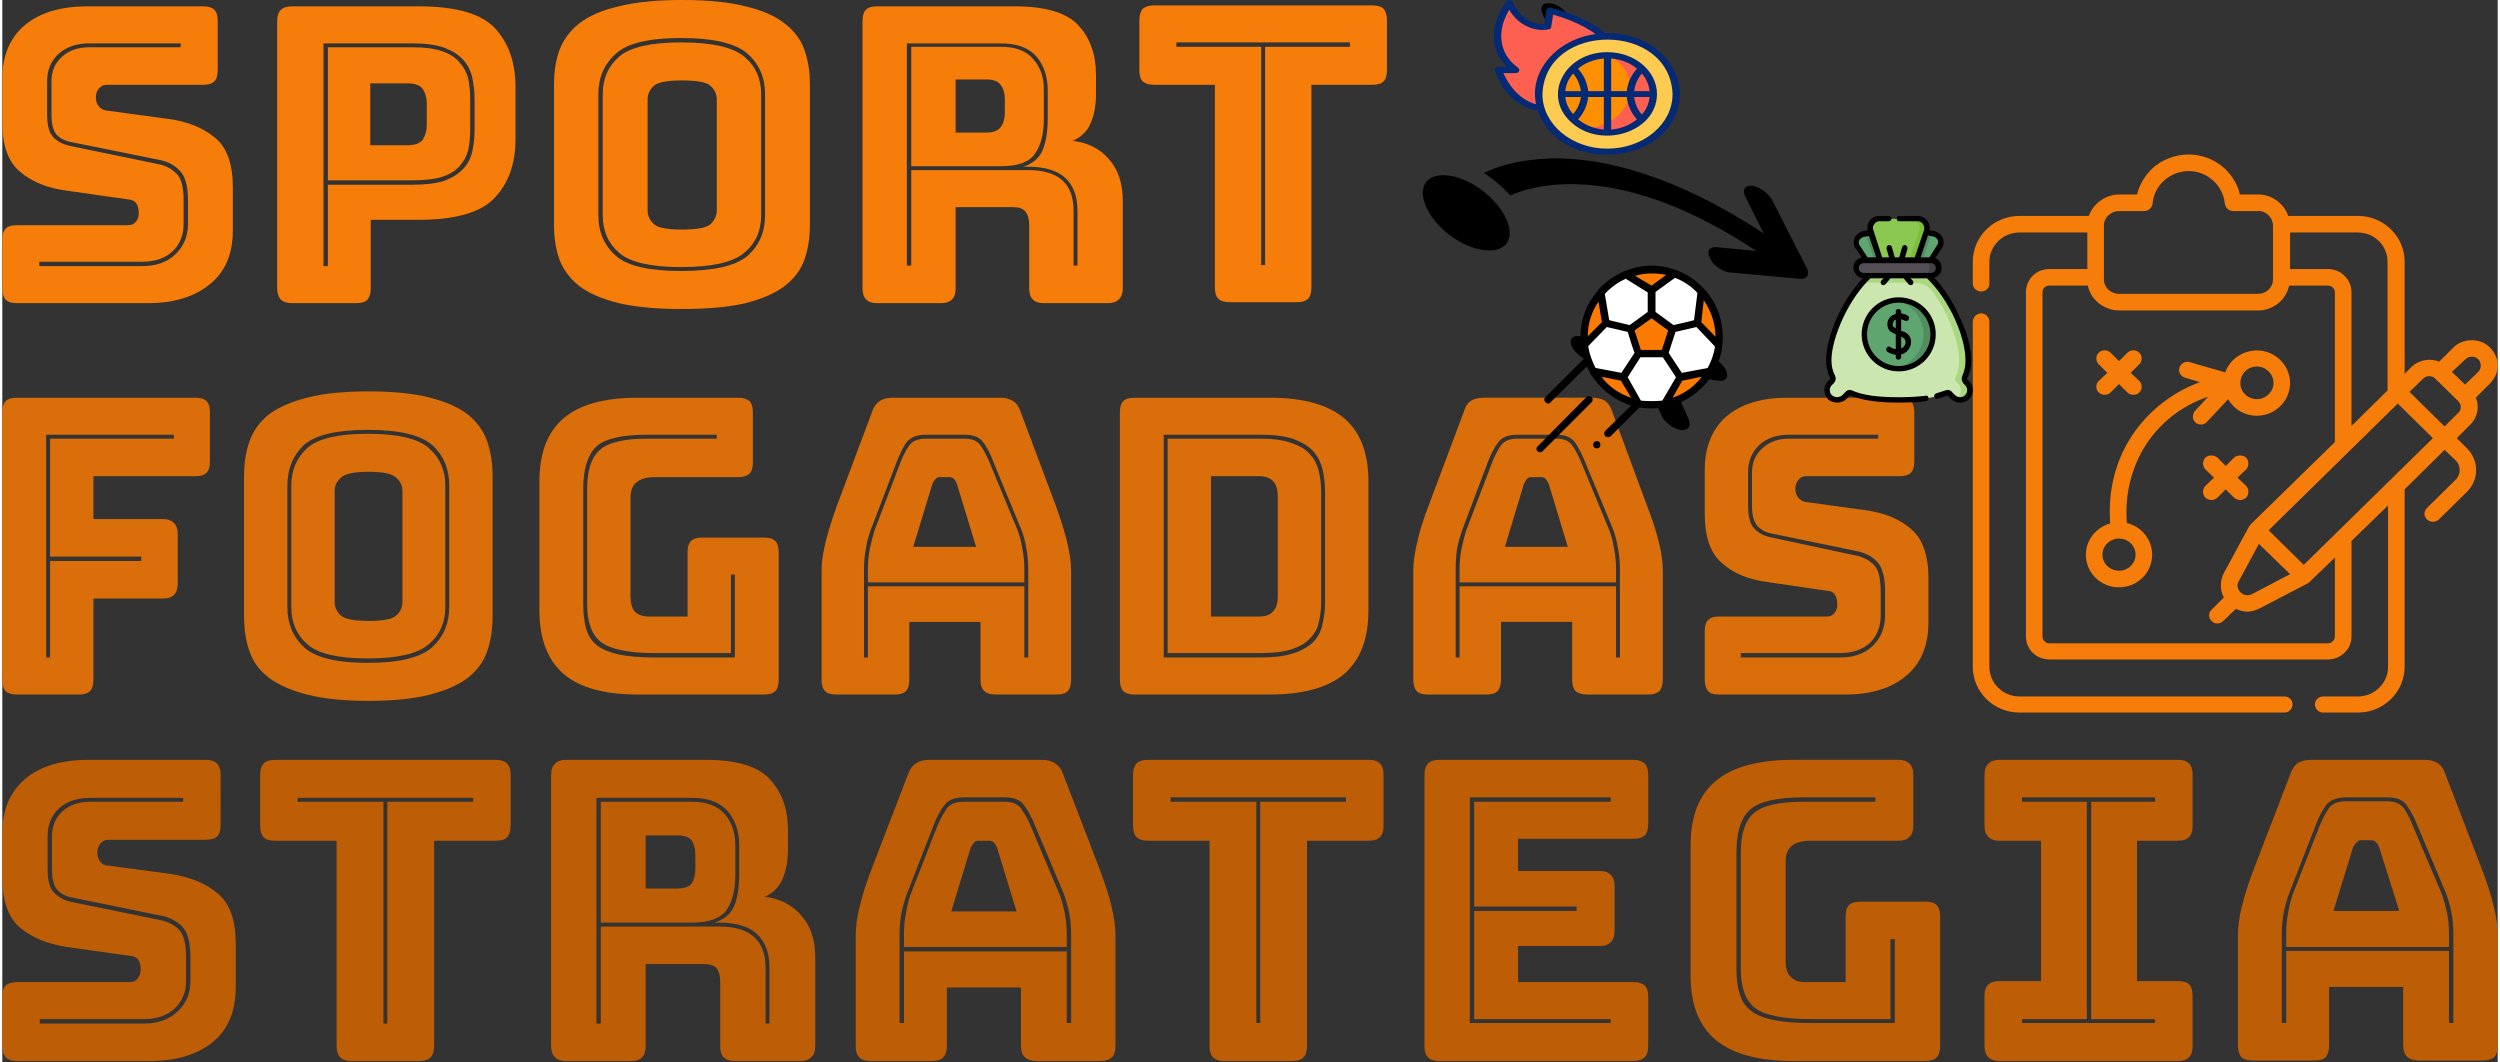 <svg version="1.2" xmlns="http://www.w3.org/2000/svg" viewBox="0 0 512 218" width="200" height="85">
	<rect x="0" y="0" width="512" height="218" fill="#333333" stroke="none"/>
	<title>svgexport-5 - 2023-10-16T125420</title>
	<style>
		.s0 { fill: #f77d0a } 
		.s1 { fill: #d96e0a } 
		.s2 { fill: #bd5e06 } 
		.s3 { fill: #000000 } 
		.s4 { fill: #fd6050 } 
		.s5 { fill: #fdcb50 } 
		.s6 { fill: #fd8f01 } 
		.s7 { fill: #052a75 } 
		.s8 { fill: #fc7a00 } 
		.s9 { fill: #ffffff } 
		.s10 { fill: #5ea570 } 
		.s11 { fill: #528e61 } 
		.s12 { fill: #8bc852 } 
		.s13 { fill: #7dbe3b } 
		.s14 { fill: #cbe7af } 
		.s15 { fill: #aad880 } 
		.s16 { fill: #544f57 } 
		.s17 { fill: #454045 } 
	</style>
	<g id="Layer">
		<path id="Layer" class="s0" d="m468.2 142.9h-54.3c-3.4 0-6.2-2.7-6.2-6.1v-70.8c0-0.9-0.7-1.7-1.7-1.7-0.9 0-1.7 0.8-1.7 1.7v70.8c0 5.2 4.3 9.4 9.6 9.4h54.3c1 0 1.7-0.7 1.7-1.7 0-0.9-0.7-1.6-1.7-1.6z"/>
		<path id="Layer" class="s0" d="m430.2 80.5c0.3 0.4 0.7 0.5 1.2 0.5 0.4 0 0.8-0.1 1.2-0.5l1.7-1.7 1.7 1.7c0.4 0.4 0.8 0.5 1.3 0.5 0.4 0 0.8-0.1 1.2-0.5 0.6-0.6 0.6-1.7 0-2.3l-1.8-1.7 1.8-1.8c0.6-0.6 0.6-1.7 0-2.3-0.7-0.7-1.8-0.7-2.5 0l-1.7 1.7-1.7-1.7c-0.7-0.7-1.8-0.7-2.5 0-0.6 0.6-0.6 1.7 0 2.3l1.8 1.8-1.8 1.7c-0.6 0.6-0.6 1.7 0 2.3z"/>
		<path id="Layer" class="s0" d="m454.5 102.1l1.7-1.7 1.7 1.7c0.4 0.3 0.8 0.5 1.3 0.5 0.4 0 0.8-0.2 1.2-0.5 0.6-0.7 0.6-1.7 0-2.4l-1.8-1.7 1.8-1.7c0.6-0.7 0.6-1.7 0-2.4-0.7-0.6-1.8-0.6-2.5 0l-1.7 1.7-1.7-1.7c-0.7-0.6-1.8-0.6-2.5 0-0.6 0.7-0.6 1.7 0 2.4l1.8 1.7-1.8 1.7c-0.6 0.7-0.6 1.7 0 2.4 0.4 0.3 0.8 0.5 1.3 0.5 0.4 0 0.8-0.2 1.2-0.5z"/>
		<path id="Layer" fill-rule="evenodd" class="s0" d="m452.4 86.5c-0.3 0.4-0.8 0.6-1.2 0.6-0.4 0-0.9-0.1-1.2-0.4-0.7-0.6-0.7-1.7-0.1-2.4l2.7-2.9c-10.8 3.6-17.6 13.9-16.7 25.9 3 0.7 5.2 3.4 5.2 6.5 0 3.7-3 6.7-6.8 6.7-3.8 0-6.8-3-6.8-6.7 0-3 2.1-5.6 5-6.4-0.6-7.4 1.5-14.5 5.9-20 3.3-4.1 7.6-7.2 12.5-9l-3-0.9c-0.9-0.2-1.5-1.2-1.2-2.1 0.3-0.8 1.2-1.4 2.1-1.1l7.3 2.1c0.9-2.6 3.5-4.5 6.5-4.5 3.7 0 6.8 3 6.8 6.7 0 3.7-3.1 6.7-6.8 6.7-2.6 0-4.8-1.4-5.9-3.4l-4.3 4.6zm-18.1 24c-1.9 0-3.4 1.5-3.4 3.3 0 1.8 1.5 3.3 3.4 3.3 1.9 0 3.4-1.5 3.4-3.3 0-1.8-1.5-3.3-3.4-3.3zm24.9-31.9c0 1.8 1.5 3.3 3.4 3.3 1.8 0 3.4-1.5 3.4-3.3 0-1.9-1.6-3.4-3.4-3.4-1.9 0-3.4 1.5-3.4 3.4z"/>
		<path id="Layer" fill-rule="evenodd" class="s0" d="m512 75c0 1.4-0.6 2.7-1.6 3.7l-2.9 2.9c0.8 1.8 0.4 4-1.1 5.5l-2.8 2.8 2.1 2.1c2.5 2.5 2.5 6.4 0 8.9l-5.8 5.7c-0.7 0.6-1.7 0.6-2.4 0-0.7-0.7-0.7-1.7 0-2.4l5.8-5.7c1.2-1.1 1.2-3 0-4.1l-2.2-2.1-8.2 8.1v36.4c0 5.2-4.3 9.4-9.6 9.4h-7.1c-0.9 0-1.7-0.7-1.7-1.7 0-0.9 0.8-1.6 1.7-1.6h7.1c3.4 0 6.2-2.7 6.2-6.1v-33.1l-7.5 7.3v19.6c0 2.6-2.2 4.7-4.8 4.7h-57.2c-2.7 0-4.8-2.1-4.8-4.7v-70.6c0-2.7 2.1-4.8 4.8-4.8h7.8v-7.5h-13.9c-3.4 0-6.2 2.7-6.2 6v4.5c0 0.9-0.7 1.6-1.7 1.6-0.9 0-1.7-0.7-1.7-1.6v-4.5c0-5.2 4.3-9.4 9.6-9.4h14.2c0.9-2.5 3.4-4.4 6.3-4.4h3.6c0.5-2 1.6-3.9 3.2-5.4 2-1.8 4.7-2.8 7.4-2.8 2.7 0 5.3 1 7.3 2.8 1.6 1.5 2.8 3.4 3.2 5.4h3.7c2.9 0 5.4 1.9 6.2 4.4h14.3c5.3 0 9.6 4.2 9.6 9.4v23l1.4-1.4c1.4-1.4 3.8-1.9 5.7-1.1l2.9-2.9c2-2 5.6-2 7.5 0 1 1 1.6 2.3 1.6 3.7zm-28.7-27.3h-13.9v7.5h7.8c2.6 0 4.8 2.1 4.8 4.8v27.4l7.4-7.3v-26.4c0-3.3-2.7-6-6.1-6zm-48.9-4.4c-1.8 0-3.2 1.3-3.2 3v11c0 1.7 1.4 3 3.2 3h28.4c1.7 0 3.1-1.3 3.1-3v-11c0-1.6-1.4-3.1-3.1-3h-5.1c-0.9 0-1.6-0.7-1.7-1.6-0.4-3.7-3.6-6.6-7.4-6.6-3.8 0-7.1 2.9-7.4 6.6-0.1 0.9-0.8 1.6-1.7 1.6h-5.1zm44.2 71.1l-5.2 5q-0.2 0.2-0.4 0.3l-9.8 5.1c-0.8 0.4-1.7 0.7-2.6 0.7q-1.2 0-2.3-0.6l-2.6 2.5c-0.7 0.7-1.8 0.7-2.4 0-0.7-0.6-0.7-1.7 0-2.3l2.5-2.5c-0.8-1.6-0.8-3.4 0-5l5.2-9.6q0.2-0.2 0.3-0.4l17.3-16.9v-30.7c0-0.8-0.7-1.4-1.4-1.4h-8c-0.6 2.9-3.2 5.1-6.4 5.1h-28.4c-3.2 0-5.9-2.2-6.5-5.1h-7.9c-0.8 0-1.4 0.6-1.4 1.4v70.6c0 0.7 0.6 1.4 1.4 1.4h57.2c0.7 0 1.4-0.7 1.4-1.4zm-19.4 7.1c0.3 0.3 1.2 1 2.4 0.4l7.8-4.1-6.4-6.2-4.1 7.6c-0.7 1.2 0.1 2.1 0.3 2.3zm39.5-31.6l-7.2-7.1-26.5 26 7.2 7.1zm5.2-7.6l-4.7-4.6c-0.7-0.7-1.8-0.7-2.5 0l-2.8 2.7 7.2 7.1 2.8-2.8c0.7-0.6 0.7-1.7 0-2.4zm4.1-8.6c-0.7-0.7-1.9-0.7-2.6 0l-2.8 2.6 2.7 2.6 2.7-2.6c0.7-0.7 0.7-1.9 0-2.6z"/>
	</g>
	<path id="Layer" fill-rule="evenodd" class="s0" d="m29.8 62.2h-26.8q-1.6 0-2.3-0.7-0.7-0.8-0.7-2.4v-9.8q0-1.7 0.7-2.4 0.7-0.7 2.3-0.7h22.8q1.1 0 1.6-0.7 0.6-0.7 0.6-1.7 0-1.5-0.6-2.2-0.5-0.6-1.6-0.7l-12.7-1.8q-5.9-0.8-9.5-3.9-3.6-3-3.6-10.1v-8.9q0-7.2 4.7-11.1 4.6-3.8 12.8-3.8h23.7q1.6 0 2.3 0.7 0.7 0.7 0.7 2.3v10.1q0 1.6-0.7 2.3-0.7 0.7-2.3 0.7h-19.7q-1.1 0-1.7 0.8-0.6 0.7-0.6 1.8 0 1.1 0.6 1.8 0.6 0.8 1.7 0.9l12.6 1.7q5.9 0.8 9.6 3.9 3.6 3 3.6 10.1v8.9q0 7.2-4.7 11-4.7 3.9-12.8 3.9zm6.8-52.5v-0.8h-18.7q-3.9 0-6.3 2.1-2.4 2.2-2.4 5.6v6.9q0 3.5 1.4 4.8 1.4 1.3 3.6 1.7l17.9 3.7q2.3 0.5 3.7 2 1.4 1.4 1.4 5.4v4.9q0 3.4-2.3 5.6-2.3 2.1-6.2 2.1h-21.1v0.9h21.1q4.3 0 6.8-2.4 2.6-2.5 2.6-6.2v-4.9q0-4.4-1.7-6.1-1.6-1.7-4.2-2.2l-17.8-3.6q-2-0.3-3.2-1.5-1.1-1.2-1.1-4.2v-6.9q0-3 2.1-4.9 2.1-2 5.7-2zm36 52.5h-13.1q-1.6 0-2.3-0.7-0.8-0.8-0.8-2.4v-54.8q0-1.6 0.8-2.3 0.7-0.7 2.3-0.7h25.9q11.5 0 15.7 4.5 4.2 4.6 4.2 12v10.8q0 7.4-4.2 11.9-4.2 4.6-15.7 4.6h-9.8v14q0 1.6-0.7 2.4-0.7 0.7-2.3 0.7zm-5.8-24.3h17.4q4 0 6.5-0.8 2.4-0.9 3.8-2.4 1.4-1.4 1.9-3.5 0.5-2.1 0.5-4.5v-6.3q0-2.4-0.5-4.6-0.5-2.1-1.9-3.6-1.4-1.5-3.8-2.4-2.5-0.9-6.5-0.9h-18.3v45.7h0.9zm17.4-0.9h-17.4v-27.3h17.4q3.7 0 6 0.8 2.4 0.8 3.6 2.3 1.3 1.4 1.8 3.3 0.4 2 0.4 4.3v6.2q0 2.3-0.4 4.2-0.5 1.9-1.8 3.3-1.2 1.4-3.6 2.2-2.3 0.7-6 0.7zm-1.1-19.9h-7.6v12.7h7.6q2.4 0 3.2-1.2 0.8-1.3 0.8-2.9v-4.5q0-1.6-0.8-2.9-0.8-1.2-3.2-1.2zm82.6 0.2v28.9q0 3.9-1.1 7-1.1 3.2-4.1 5.5-2.9 2.2-8 3.5-5.1 1.2-13 1.2-7.9 0-13-1.2-5.2-1.3-8.1-3.5-2.9-2.3-4.1-5.5-1.1-3.1-1.1-7v-28.9q0-3.9 1.1-7 1.2-3.2 4.1-5.5 2.9-2.3 8.1-3.5 5.1-1.3 13-1.3 7.9 0 13 1.3 5.1 1.2 8 3.5 3 2.3 4.1 5.5 1.1 3.1 1.1 7zm-9.2 26.9v-24.9q0-5.1-3.6-8.3-3.7-3.2-13.6-3.2-9.9 0-13.4 3.2-3.6 3.2-3.6 8.3v24.9q0 5.1 3.6 8.3 3.5 3.1 13.4 3.1 9.9 0 13.6-3.1 3.6-3.2 3.6-8.3zm-33.3 0v-24.9q0-4.8 3.4-7.7 3.4-2.9 12.7-2.9 9.4 0 12.9 2.9 3.5 2.9 3.5 7.7v24.9q0 4.8-3.5 7.7-3.5 2.9-12.9 2.9-9.3 0-12.7-2.9-3.4-2.9-3.4-7.7zm9.2-23.8v22.7q0 1.7 1.3 2.9 1.2 1.1 5.8 1.1 4.6 0 5.8-1.1 1.3-1.2 1.3-2.9v-22.7q0-1.6-1.3-2.8-1.2-1.1-5.8-1.1-4.6 0-5.8 1.1-1.3 1.2-1.3 2.8zm60.2 41.8h-13.1q-1.6 0-2.3-0.8-0.7-0.7-0.7-2.3v-54.8q0-1.6 0.7-2.3 0.7-0.7 2.3-0.7h28.2q9.5 0 13.1 3.9 3.6 3.9 3.6 10.2v3.9q0 3.5-1.1 6-1.1 2.5-3.7 3.6 4.6 0.5 7.4 3.7 2.9 3.2 2.9 8.6v17.9q0 1.6-0.8 2.3-0.7 0.8-2.3 0.8h-13.1q-1.6 0-2.3-0.8-0.7-0.7-0.7-2.3v-12.9q0-1.9-0.8-2.8-0.7-0.9-2.5-0.9h-11.8v16.6q0 1.6-0.7 2.3-0.7 0.8-2.3 0.8zm-7-7.7h0.9v-19.6h23.9q4.8 0 7.1 2.1 2.3 2.1 2.3 6.2v11.3h0.8v-11.3q0-4.4-2.5-6.7-2.5-2.3-7.7-2.3h-0.9q3-1 4-3.5 1-2.5 1-6.4v-5.8q0-4.1-2.3-6.9-2.4-2.7-7.3-2.7h-19.3zm0.9-44.9h18.4q4.5 0 6.6 2.5 2.2 2.4 2.2 6.3v5.9q0 4.7-1.8 7.2-1.7 2.6-7 2.6h-18.4zm15.4 6.7h-6.3v10.9h6.3q2.2 0 3-1.2 0.8-1.1 0.8-2.8v-2.9q0-1.7-0.8-2.8-0.8-1.2-3-1.2zm63.7 45.7h-13.7q-1.7 0-2.4-0.7-0.7-0.7-0.7-2.3v-41.6h-12.4q-1.6 0-2.4-0.7-0.7-0.7-0.7-2.3v-10.2q0-1.6 0.7-2.4 0.8-0.7 2.4-0.7h44.6q1.7 0 2.4 0.7 0.7 0.8 0.7 2.4v10.2q0 1.6-0.7 2.3-0.7 0.7-2.4 0.7h-12.4v41.6q0 1.6-0.7 2.3-0.7 0.7-2.3 0.7zm-7.3-52.4v44.8h0.8v-44.8h17.4v-0.9h-35.6v0.9z"/>
	<path id="Layer" fill-rule="evenodd" class="s1" d="m15.7 142.5h-12.7q-1.6 0-2.3-0.7-0.7-0.7-0.7-2.4v-54.8q0-1.6 0.7-2.3 0.7-0.7 2.3-0.7h36.7q1.5 0 2.2 0.7 0.7 0.7 0.7 2.3v10.1q0 1.6-0.7 2.3-0.7 0.7-2.2 0.7h-21v8.8h14.3q1.5 0 2.2 0.8 0.8 0.7 0.8 2.3v10.1q0 1.6-0.8 2.4-0.7 0.7-2.2 0.7h-14.3v16.6q0 1.7-0.7 2.4-0.7 0.7-2.3 0.7zm-6.7-53.3v45.7h0.8v-19.8h18.7v-0.9h-18.7v-24.2h25.4v-0.8zm91.6 8.5v28.8q0 3.9-1.1 7.1-1.1 3.2-3.9 5.4-2.8 2.2-7.8 3.5-5 1.3-12.6 1.3-7.7 0-12.7-1.3-5-1.3-7.9-3.5-2.8-2.2-3.9-5.4-1.1-3.2-1.1-7.1v-28.8q0-3.9 1.1-7.1 1.1-3.2 3.9-5.5 2.9-2.2 7.9-3.5 5-1.3 12.7-1.3 7.6 0 12.6 1.3 5 1.3 7.8 3.5 2.8 2.3 3.9 5.5 1.1 3.2 1.1 7.1zm-8.9 26.9v-25q0-5.1-3.5-8.3-3.6-3.1-13.2-3.1-9.6 0-13.1 3.1-3.4 3.2-3.4 8.3v25q0 5 3.4 8.2 3.5 3.2 13.1 3.2 9.6 0 13.2-3.2 3.5-3.2 3.5-8.2zm-32.4 0v-25q0-4.7 3.3-7.7 3.3-2.9 12.4-2.9 9.1 0 12.5 2.9 3.4 3 3.4 7.7v25q0 4.7-3.4 7.6-3.4 2.9-12.5 2.9-9.1 0-12.4-2.9-3.3-2.9-3.3-7.6zm8.9-23.9v22.8q0 1.7 1.3 2.8 1.2 1.1 5.7 1.1 4.4 0 5.6-1.1 1.3-1.1 1.3-2.8v-22.8q0-1.6-1.3-2.7-1.2-1.2-5.6-1.2-4.5 0-5.7 1.2-1.3 1.1-1.3 2.7zm88.1 41.8h-25.9q-10.3 0-15.2-4.2-5-4.3-5-13.1v-26.4q0-8.8 5-13 4.9-4.2 15.2-4.2h20.6q1.5 0 2.3 0.7 0.7 0.7 0.7 2.3v10.3q0 1.6-0.7 2.3-0.8 0.7-2.3 0.7h-17.1q-2.6 0-3.8 1.1-1.2 1-1.2 3.1v20.3q0 2.1 0.9 3.1 1 1 2.9 1h7.9v-13.2q0-1.6 0.7-2.3 0.7-0.7 2.3-0.7h12.7q1.6 0 2.3 0.7 0.7 0.7 0.7 2.3v26.1q0 1.7-0.7 2.4-0.7 0.7-2.3 0.7zm-22.3-7.6h16.3v-17h-0.8v16.1h-15.5q-8.3 0-11.2-2.3-2.8-2.2-2.8-7.7v-23.7q0-5.6 2.5-7.9 2.6-2.4 9.8-2.4h14.3v-0.8h-14.3q-7.9 0-10.5 2.5-2.6 2.6-2.6 8.6v23.7q0 2.9 0.6 5 0.6 2.1 2.2 3.4 1.7 1.3 4.6 1.9 2.8 0.6 7.4 0.6zm52.1-7.3v11.8q0 1.7-0.7 2.4-0.7 0.7-2.2 0.7h-12.1q-1.6 0-2.3-0.7-0.7-0.7-0.7-2.4v-22.3q0-2.5 0.8-5.8 0.8-3.3 2.4-7.7l7.2-19.2q0.5-1.5 1.5-2.1 1-0.7 2.7-0.7h22.1q1.5 0 2.6 0.7 1 0.6 1.5 2.1l7.2 19.2q1.6 4.4 2.4 7.7 0.8 3.3 0.8 5.8v22.3q0 1.7-0.7 2.4-0.7 0.7-2.3 0.7h-12.4q-1.7 0-2.4-0.7-0.8-0.7-0.8-2.4v-11.8zm23.6-7.3v14.6h0.8v-18q0-2.4-0.4-4.4-0.3-2-1-3.8l-5.7-13.8q-0.9-2.5-2.1-4.1-1.1-1.6-3.8-1.6h-8q-2.8 0-4 1.6-1.1 1.6-2 4l-5.3 13.9q-0.7 1.8-1 3.8-0.4 2-0.4 4.4v18h0.8v-14.6zm-32.1-0.8v-2.6q0-2.3 0.4-4.3 0.4-1.9 0.9-3.6l5.3-13.9q0.8-2.1 1.8-3.6 1-1.5 3.5-1.5h8q2.3 0 3.3 1.5 1 1.5 1.9 3.7l5.7 13.8q0.6 1.7 0.9 3.6 0.4 2 0.4 4.3v2.6zm13.2-20.1l-3.9 12.8h12.9l-3.9-12.8q-0.3-0.8-0.6-1.1-0.4-0.4-0.9-0.4h-2.1q-0.5 0-0.8 0.4-0.4 0.3-0.7 1.1zm69.2 43.1h-27.7q-1.6 0-2.3-0.7-0.7-0.7-0.7-2.4v-54.8q0-1.6 0.7-2.3 0.7-0.7 2.3-0.7h27.7q10.3 0 15.3 4.2 5 4.2 5 13v26.4q0 8.8-5 13.1-5 4.2-15.3 4.2zm-21.7-53.3v45.7h19.9q4.2 0 6.8-0.9 2.7-0.9 4.1-2.4 1.4-1.5 1.8-3.7 0.5-2.1 0.5-4.5v-22.4q0-2.5-0.5-4.6-0.5-2.2-1.9-3.8-1.4-1.5-4-2.5-2.6-0.9-6.8-0.9zm0.8 0.8h19.1q3.9 0 6.3 0.9 2.5 0.8 3.8 2.3 1.3 1.4 1.8 3.4 0.5 2.1 0.5 4.4v22.4q0 2.3-0.5 4.3-0.4 1.9-1.8 3.3-1.3 1.4-3.7 2.2-2.4 0.8-6.4 0.8h-19.1zm18.7 7.7h-9.8v28.8h9.8q2 0 2.9-1 1-1 1-3.1v-20.6q0-2.1-1-3.1-0.9-1-2.9-1zm49.7 29.9v11.8q0 1.6-0.7 2.4-0.7 0.7-2.3 0.7h-12.1q-1.5 0-2.2-0.7-0.7-0.8-0.7-2.4v-22.3q0-2.5 0.8-5.8 0.7-3.3 2.4-7.7l7.2-19.2q0.4-1.5 1.5-2.2 1-0.6 2.6-0.6h22.2q1.5 0 2.6 0.6 1 0.7 1.5 2.2l7.1 19.2q1.7 4.4 2.5 7.7 0.8 3.3 0.8 5.8v22.3q0 1.6-0.7 2.4-0.8 0.7-2.3 0.7h-12.4q-1.7 0-2.5-0.7-0.7-0.8-0.7-2.4v-11.8zm23.6-7.3v14.6h0.8v-18q0-2.4-0.4-4.4-0.3-2-1-3.9l-5.7-13.7q-1-2.5-2.1-4.1-1.1-1.6-3.8-1.6h-8.1q-2.8 0-3.9 1.6-1.2 1.6-2.1 4l-5.2 13.8q-0.7 1.9-1.1 3.9-0.3 2-0.3 4.4v18h0.8v-14.6zm-32.1-0.8v-2.6q0-2.3 0.4-4.3 0.4-1.9 0.9-3.6l5.3-13.9q0.8-2.1 1.8-3.6 1-1.5 3.5-1.5h8q2.3 0 3.3 1.5 1 1.5 1.9 3.7l5.7 13.8q0.6 1.7 0.9 3.6 0.4 2 0.4 4.3v2.6zm13.2-20.2l-3.9 12.9h12.9l-3.9-12.9q-0.3-0.7-0.7-1.1-0.3-0.3-0.8-0.3h-2.1q-0.5 0-0.8 0.3-0.4 0.4-0.7 1.1zm66 43.2h-26q-1.6 0-2.2-0.7-0.7-0.8-0.7-2.4v-9.9q0-1.6 0.7-2.3 0.6-0.7 2.2-0.7h22.1q1.1 0 1.6-0.7 0.6-0.7 0.6-1.7 0-1.5-0.6-2.2-0.5-0.7-1.6-0.7l-12.3-1.8q-5.8-0.8-9.2-3.9-3.5-3-3.5-10.1v-8.9q0-7.2 4.5-11.1 4.5-3.8 12.5-3.8h23q1.6 0 2.3 0.7 0.7 0.7 0.7 2.3v10.1q0 1.6-0.7 2.3-0.7 0.7-2.3 0.7h-19.2q-1 0-1.6 0.8-0.6 0.7-0.6 1.8 0 1.1 0.6 1.8 0.6 0.8 1.6 0.9l12.3 1.7q5.8 0.8 9.3 3.9 3.5 3 3.5 10.1v8.9q0 7.2-4.5 11-4.6 3.9-12.5 3.9zm6.7-52.5v-0.8h-18.3q-3.8 0-6.1 2.1-2.3 2.2-2.3 5.6v6.9q0 3.5 1.4 4.8 1.3 1.3 3.5 1.7l17.3 3.7q2.3 0.5 3.7 2 1.3 1.4 1.3 5.4v4.9q0 3.4-2.2 5.6-2.3 2.1-6.1 2.1h-20.4v0.9h20.4q4.2 0 6.7-2.4 2.5-2.5 2.5-6.2v-4.9q0-4.4-1.6-6.1-1.6-1.7-4.1-2.2l-17.4-3.6q-1.9-0.3-3-1.5-1.2-1.2-1.2-4.2v-6.9q0-3 2.1-4.9 2.1-2 5.5-2z"/>
	<path id="Layer" fill-rule="evenodd" class="s2" d="m30.2 217.7h-27.1q-1.7 0-2.4-0.8-0.7-0.7-0.7-2.3v-10q0-1.7 0.7-2.4 0.7-0.7 2.4-0.7h23q1.2 0 1.7-0.8 0.6-0.7 0.6-1.7 0-1.5-0.6-2.2-0.5-0.6-1.7-0.7l-12.8-1.8q-6-0.9-9.7-4-3.6-3.1-3.6-10.3v-9q0-7.2 4.7-11.2 4.7-3.9 13-3.9h24q1.7 0 2.4 0.8 0.7 0.7 0.7 2.3v10.2q0 1.7-0.7 2.4-0.7 0.7-2.4 0.7h-19.9q-1.1 0-1.7 0.8-0.6 0.7-0.6 1.8 0 1.1 0.6 1.9 0.6 0.8 1.7 0.8l12.7 1.7q6 0.9 9.7 4 3.7 3.1 3.7 10.3v9q0 7.3-4.7 11.2-4.8 3.9-13 3.9zm6.9-53.2v-0.8h-19q-4 0-6.4 2.1-2.4 2.2-2.4 5.7v7q0 3.5 1.5 4.8 1.4 1.4 3.6 1.8l18.1 3.7q2.4 0.5 3.8 2 1.4 1.5 1.4 5.5v5q0 3.4-2.3 5.6-2.4 2.2-6.3 2.2h-21.4v0.9h21.4q4.3 0 6.9-2.5 2.6-2.4 2.6-6.2v-5q0-4.4-1.7-6.2-1.7-1.7-4.2-2.2l-18.1-3.7q-2-0.3-3.2-1.5-1.2-1.2-1.2-4.2v-7q0-3 2.1-5 2.2-2 5.8-2zm48.4 53.2h-13.8q-1.7 0-2.4-0.8-0.7-0.7-0.7-2.3v-42.1h-12.6q-1.7 0-2.4-0.7-0.7-0.8-0.7-2.4v-10.4q0-1.6 0.7-2.3 0.7-0.8 2.4-0.8h45.2q1.7 0 2.4 0.8 0.7 0.7 0.7 2.3v10.4q0 1.6-0.7 2.4-0.7 0.7-2.4 0.7h-12.6v42.1q0 1.6-0.7 2.3-0.7 0.8-2.4 0.8zm-7.3-53.2v45.5h0.8v-45.5h17.6v-0.8h-36v0.8zm50.7 53.2h-13.2q-1.6 0-2.3-0.8-0.8-0.7-0.8-2.3v-55.6q0-1.6 0.8-2.3 0.7-0.8 2.3-0.8h28.6q9.6 0 13.2 4 3.7 4 3.7 10.4v3.9q0 3.6-1.1 6.1-1.1 2.6-3.7 3.7 4.6 0.5 7.5 3.8 2.9 3.2 2.9 8.6v18.2q0 1.6-0.8 2.3-0.7 0.8-2.3 0.8h-13.3q-1.7 0-2.4-0.8-0.7-0.7-0.7-2.3v-13.1q0-1.9-0.7-2.8-0.8-0.9-2.6-0.9h-12v16.8q0 1.6-0.7 2.3-0.7 0.8-2.4 0.8zm-7-7.7h0.9v-19.9h24.2q4.9 0 7.2 2.1 2.4 2.1 2.4 6.3v11.5h0.8v-11.5q0-4.5-2.6-6.9-2.5-2.3-7.8-2.3h-0.9q3.1-1 4.1-3.5 1-2.5 1-6.5v-5.9q0-4.2-2.4-7-2.4-2.7-7.3-2.7h-19.6zm0.9-45.5h18.7q4.5 0 6.7 2.5 2.2 2.5 2.2 6.4v6q0 4.8-1.8 7.3-1.8 2.6-7.1 2.6h-18.7zm15.7 6.9h-6.5v10.9h6.5q2.2 0 3-1.1 0.7-1.2 0.7-2.9v-2.9q0-1.7-0.7-2.9-0.8-1.1-3-1.1zm55.3 31.2v12q0 1.6-0.7 2.3-0.7 0.8-2.3 0.8h-12.6q-1.7 0-2.4-0.8-0.7-0.7-0.7-2.3v-22.7q0-2.5 0.8-5.9 0.8-3.3 2.5-7.8l7.5-19.5q0.5-1.4 1.6-2.1 1-0.7 2.7-0.7h23.1q1.6 0 2.7 0.7 1.1 0.7 1.6 2.1l7.5 19.5q1.7 4.5 2.5 7.8 0.8 3.4 0.8 5.9v22.7q0 1.6-0.7 2.3-0.8 0.8-2.4 0.8h-12.9q-1.8 0-2.6-0.8-0.8-0.7-0.8-2.3v-12zm24.6-7.4v14.7h0.9v-18.2q0-2.4-0.4-4.4-0.4-2-1.1-3.9l-5.9-14q-1-2.5-2.2-4.1-1.1-1.7-4-1.7h-8.4q-2.9 0-4.1 1.7-1.2 1.6-2.1 4l-5.5 14.1q-0.7 1.9-1.1 3.9-0.4 2-0.4 4.4v18.2h0.9v-14.7zm-33.4-0.9v-2.6q0-2.3 0.4-4.3 0.3-2 0.9-3.7l5.5-14.1q0.9-2.1 1.9-3.6 1-1.5 3.6-1.5h8.4q2.4 0 3.4 1.5 1.1 1.5 2 3.7l5.9 14q0.6 1.7 1 3.7 0.4 2 0.4 4.3v2.6zm13.7-20.4l-4 13.1h13.4l-4-13.1q-0.3-0.7-0.7-1.1-0.4-0.3-0.9-0.3h-2.2q-0.5 0-0.9 0.3-0.3 0.4-0.7 1.1zm65.9 43.8h-13.8q-1.7 0-2.4-0.8-0.7-0.7-0.7-2.3v-42.1h-12.6q-1.7 0-2.4-0.8-0.7-0.7-0.7-2.3v-10.4q0-1.6 0.7-2.3 0.7-0.8 2.4-0.8h45.2q1.7 0 2.4 0.8 0.7 0.7 0.7 2.3v10.4q0 1.6-0.7 2.3-0.7 0.8-2.4 0.8h-12.6v42.1q0 1.6-0.7 2.3-0.7 0.8-2.4 0.8zm-7.3-53.2v45.4h0.8v-45.4h17.6v-0.9h-36v0.9zm77.3 53.2h-39.8q-1.6 0-2.3-0.8-0.7-0.7-0.7-2.3v-55.6q0-1.6 0.7-2.3 0.7-0.8 2.3-0.8h39.8q1.6 0 2.4 0.8 0.7 0.7 0.7 2.3v10q0 1.7-0.7 2.4-0.8 0.7-2.4 0.7h-23.6v6.6h16.7q1.6 0 2.3 0.8 0.8 0.7 0.8 2.3v9.2q0 1.6-0.8 2.3-0.7 0.8-2.3 0.8h-16.7v7.4h23.6q1.6 0 2.4 0.7 0.7 0.7 0.7 2.3v10.1q0 1.6-0.7 2.3-0.8 0.8-2.4 0.8zm-4.6-7.8v-0.8h-28v-22.2h21v-0.9h-21v-21.5h28v-0.9h-28.9v46.3zm64.5 7.8h-27q-10.7 0-15.9-4.3-5.2-4.3-5.2-13.2v-26.8q0-8.9 5.2-13.2 5.2-4.3 15.9-4.3h21.5q1.6 0 2.3 0.8 0.8 0.7 0.8 2.3v10.4q0 1.6-0.8 2.3-0.7 0.8-2.3 0.8h-17.9q-2.6 0-3.9 1-1.3 1.1-1.3 3.2v20.6q0 2.1 1 3.1 1 1.1 3 1.1h8.3v-13.4q0-1.7 0.7-2.4 0.7-0.7 2.4-0.7h13.2q1.7 0 2.4 0.7 0.7 0.7 0.7 2.4v26.5q0 1.6-0.7 2.3-0.7 0.8-2.4 0.8zm-23.3-7.8h17.1v-17.2h-0.9v16.4h-16.2q-8.6 0-11.6-2.3-2.9-2.3-2.9-7.9v-24q0-5.7 2.6-8 2.7-2.4 10.2-2.4h14.8v-0.9h-14.8q-8.2 0-11 2.6-2.7 2.6-2.7 8.7v24q0 3 0.7 5.1 0.6 2.1 2.3 3.4 1.7 1.3 4.7 1.9 3 0.6 7.7 0.6zm75.1 7.8h-36.5q-1.6 0-2.3-0.8-0.8-0.7-0.8-2.3v-10.2q0-1.7 0.8-2.4 0.7-0.7 2.3-0.7h8.5v-28.8h-8.5q-1.6 0-2.3-0.8-0.8-0.7-0.8-2.3v-10.4q0-1.6 0.8-2.3 0.7-0.8 2.3-0.8h36.5q1.7 0 2.4 0.8 0.7 0.7 0.7 2.3v10.4q0 1.6-0.7 2.3-0.7 0.8-2.4 0.8h-8.3v28.8h8.3q1.7 0 2.4 0.7 0.7 0.7 0.7 2.4v10.2q0 1.6-0.7 2.3-0.7 0.8-2.4 0.8zm-31.9-7.8h27.3v-0.8h-13.1v-44.6h13.1v-0.9h-27.3v0.9h13.3v44.6h-13.3zm63-7.4v12q0 1.6-0.7 2.4-0.7 0.7-2.3 0.7h-12.6q-1.7 0-2.4-0.7-0.7-0.8-0.7-2.4v-22.6q0-2.6 0.8-5.9 0.8-3.4 2.5-7.8l7.5-19.5q0.5-1.5 1.6-2.2 1-0.6 2.8-0.6h23q1.6 0 2.7 0.6 1.1 0.7 1.6 2.2l7.5 19.5q1.7 4.4 2.5 7.8 0.8 3.3 0.8 5.9v22.6q0 1.6-0.7 2.4-0.8 0.7-2.4 0.7h-12.9q-1.7 0-2.5-0.7-0.9-0.8-0.9-2.4v-12zm24.6-7.4v14.8h0.9v-18.3q0-2.4-0.4-4.4-0.4-2-1.1-3.9l-5.9-14q-1-2.5-2.2-4.1-1.1-1.6-3.9-1.6h-8.5q-2.9 0-4.1 1.6-1.2 1.6-2.1 4l-5.5 14.1q-0.7 1.9-1.1 3.9-0.4 2-0.4 4.4v18.3h0.9v-14.8zm-33.4-0.8v-2.7q0-2.3 0.4-4.3 0.3-1.9 0.9-3.7l5.5-14q0.9-2.2 1.9-3.7 1-1.5 3.6-1.5h8.4q2.4 0 3.5 1.5 1 1.5 1.9 3.8l5.9 13.9q0.6 1.8 1 3.7 0.4 2 0.4 4.3v2.7zm13.7-20.4l-4 13h13.5l-4.1-13q-0.3-0.8-0.7-1.1-0.4-0.4-0.9-0.4h-2.2q-0.5 0-0.8 0.4-0.4 0.3-0.8 1.1z"/>
	<g id="Layer">
		<path id="Layer" class="s3" d="m312.3 15.9l10.2 1.6 4.2 9.4c0.3 0.7 0.9 1.4 1.7 2 0.7 0.5 1.5 0.9 2.3 1 1.5 0.3 2.2-0.7 1.6-2.1l-4.2-9.5 10.2 1.6c1.6 0.2 2.3-0.7 1.7-2.1-0.6-1.5-2.4-2.8-3.9-3l-10.3-1.6-4.2-9.5c-0.6-1.4-2.4-2.8-3.9-3-1.6-0.3-2.3 0.7-1.7 2.1l4.2 9.5-10.2-1.6c-1.5-0.2-2.3 0.7-1.6 2.2 0.3 0.7 0.9 1.4 1.6 1.9 0.7 0.6 1.5 1 2.3 1.1z"/>
		<path id="Layer" class="s3" d="m353.7 76c-0.7-1.4-2.4-2.8-4-3l-10.2-1.6-4.2-9.5c-0.6-1.4-2.4-2.7-3.9-3-1.6-0.2-2.3 0.7-1.7 2.2l4.2 9.4-10.2-1.5c-1.6-0.3-2.3 0.7-1.7 2.1 0.4 0.7 1 1.4 1.7 1.9 0.7 0.6 1.5 1 2.3 1.1l10.2 1.6 4.2 9.5c0.3 0.7 0.9 1.4 1.6 1.9 0.7 0.6 1.6 1 2.3 1.1 1.6 0.2 2.3-0.7 1.7-2.2l-4.2-9.4 10.2 1.5c1.6 0.3 2.3-0.7 1.7-2.1z"/>
		<path id="Layer" class="s3" d="m370.2 54.9l-7.1-13.9c-0.8-1.4-2.6-2.7-4.1-2.9-1.5-0.1-2.1 0.9-1.3 2.4l3.7 7.4c-18.5-12.2-32.7-15.2-41.7-15.4-8.3-0.1-13.6 1.9-15.7 3q0.8 0.5 1.7 1.2 2.1 1.6 3.7 3.4c2.2-1 6.8-2.5 13.6-2.3 11.2 0.3 23.6 4.9 36.9 13.7l-8.2-0.8c-1.5-0.1-2.1 0.9-1.3 2.3 0.3 0.7 0.8 1.3 1.5 1.8 0.8 0.6 1.7 1 2.5 1.1l14.4 1.3c1.5 0.2 2.1-0.9 1.4-2.3z"/>
		<path id="Layer" class="s3" d="m303.8 39.2c-4.5-3.5-9.8-4.3-11.7-1.8-1.8 2.5 0.3 7.3 4.8 10.8 4.5 3.4 9.8 4.2 11.7 1.8 1.9-2.5-0.3-7.3-4.8-10.8z"/>
		<path id="Layer" class="s3" d="m391.8 65.7c-4.5-3.5-9.8-4.3-11.7-1.8-1.9 2.4 0.3 7.3 4.8 10.7 4.5 3.5 9.8 4.3 11.7 1.8 1.8-2.4-0.3-7.3-4.8-10.7z"/>
	</g>
	<g id="Layer">
		<path id="Layer" class="s4" d="m309.2 0.6c2.9 6.1 7.9 4.8 7.9 4.8l0.5-3.2c0 0 7.2 1.7 10.8 5.2 8.1-0.4 15.1 5.1 15.1 11.9-0.4 14-23.5 16.3-27.9 2.9q0 0 0 0c-6.5-0.9-8.6-7.9-8.6-7.9h3.5c-7.6-5.8-1.3-13.7-1.3-13.7z"/>
		<path id="Layer" class="s5" d="m315.2 19.3c0 6.6 6.3 11.9 14.1 11.9 18.8-0.6 18.8-23.2 0-23.8-7.8 0-14.1 5.3-14.1 11.9z"/>
		<path id="Layer" class="s6" d="m319.9 19.3c0 4.4 4.2 7.9 9.4 7.9 12.5-0.4 12.5-15.4 0-15.8-5.2 0-9.4 3.5-9.4 7.9z"/>
		<path id="Layer" class="s4" d="m334.1 18.2c0-2.9-1.8-5.4-4.4-6.8 5 0.1 9.1 3.6 9.1 7.9 0.1 5.9-7.8 9.8-13.9 7 5.1-0.2 9.2-3.8 9.2-8.1z"/>
		<path id="Layer" fill-rule="evenodd" class="s7" d="m321.7 24.9c-5.7-5.4-1.1-14.2 7.6-14.2 5.7 0 10.2 3.9 10.2 8.6 0 7.9-11.7 11.5-17.8 5.6zm16.3-5h-3.2c0.2 1.3 0.7 2.6 1.6 3.6 0.9-1 1.4-2.2 1.6-3.6zm-1.6-4.8c-0.9 1-1.4 2.3-1.6 3.6h3.2c-0.2-1.4-0.7-2.6-1.6-3.6zm-15.7 3.6h3.2c-0.2-1.3-0.7-2.6-1.6-3.6-0.9 1-1.5 2.2-1.6 3.6zm4.7 0h3.2v-6.7c-2.1 0.2-3.9 0.9-5.3 2.1 1.2 1.3 1.9 2.9 2.1 4.6zm4.7 0h3.2c0.2-1.7 0.9-3.3 2.1-4.6-1.4-1.2-3.2-1.9-5.3-2.1 0 0 0 6.7 0 6.7zm3.2 1.2h-3.2v6.7c2.1-0.2 3.9-1 5.3-2.1-1.2-1.3-1.9-2.9-2.1-4.6zm-4.7 0h-3.2c-0.2 1.7-0.9 3.3-2.1 4.6 1.4 1.1 3.2 1.9 5.3 2.1zm-4.7 0h-3.2c0.1 1.3 0.7 2.5 1.6 3.5 0.9-1 1.4-2.2 1.6-3.5z"/>
		<path id="Layer" fill-rule="evenodd" class="s7" d="m307 13.7h1.7c-4.3-4-2.7-10.1-0.1-13.4 0.2-0.2 0.4-0.3 0.7-0.3 0.3 0 0.5 0.2 0.6 0.4 2.1 4.4 5.3 4.6 6.5 4.5l0.4-2.8q0.1-0.3 0.3-0.4 0.3-0.2 0.7-0.1c0.3 0.1 7.2 1.7 11 5.2 8.4-0.3 15.4 5.4 15.4 12.5-0.3 14.5-24.2 17.2-29.2 3.4-2.7-0.4-5-2-6.8-4.4-1.4-1.9-1.9-3.7-2-3.8-0.1-0.4 0.3-0.8 0.8-0.8zm22.3 16.8c7.4 0 13.4-5 13.4-11.2-0.6-14.9-26.1-14.9-26.7 0 0 6.2 6 11.2 13.3 11.2zm-14.6-9.1c-1.5-6.8 4.3-13.4 12.2-14.4-2.9-2.2-7-3.5-8.7-4l-0.4 2.5c0 0.3-0.2 0.5-0.5 0.5-2.5 0.6-6.2-0.6-8.1-4-2.4 3.9-2.5 8.8 1.8 11.9 0.5 0.4 0.2 1.1-0.5 1.1h-2.5c0.7 1.6 2.7 5.3 6.7 6.4z"/>
	</g>
	<g id="Layer">
		<path id="Layer" fill-rule="evenodd" class="s8" d="m352.3 69.2c0 7.6-6.2 13.8-13.9 13.8-7.7 0-13.9-6.2-13.9-13.8 0-7.7 6.2-13.9 13.9-13.9 7.7 0 13.9 6.2 13.9 13.9z"/>
		<path id="Layer" fill-rule="evenodd" class="s9" d="m333.2 56.3l5.2 3.2v4.8l-4.3 3.1-5.1-1.1-1-6.3z"/>
		<path id="Layer" fill-rule="evenodd" class="s9" d="m324.6 70.7l4.4-4.4 5.1 1.1 1.6 5.1-3.1 4.9-6.2-1.2z"/>
		<path id="Layer" fill-rule="evenodd" class="s9" d="m343.1 56.1l-4.7 3.4v4.8l4.4 3.1 5-1.1 0.8-6.6z"/>
		<path id="Layer" fill-rule="evenodd" class="s9" d="m352.2 70.8l-4.4-4.5-5 1.1-1.7 5.1 3.1 4.9 6.2-1.2z"/>
		<path id="Layer" fill-rule="evenodd" class="s9" d="m341.1 82.8l3.1-5.4-3.1-4.9h-5.4l-3.1 4.9 3.1 5.4z"/>
		<path id="Layer" fill-rule="evenodd" class="s3" d="m351 76.7c-2.6 4.2-7.3 7.1-12.6 7.1q-1.3 0-2.5-0.2l-5.9 5.9q-0.2 0.2-0.5 0.2-0.3 0-0.6-0.2c-0.3-0.3-0.3-0.8 0-1.1l5.3-5.2c-3.5-1.1-6.5-3.5-8.4-6.6q0 0 0-0.1-0.4-0.7-0.7-1.3l-7.4 7.3q-0.2 0.3-0.5 0.3-0.3 0-0.6-0.3c-0.3-0.3-0.3-0.7 0-1l7.9-7.9q-0.5-1.3-0.6-2.8 0 0 0 0-0.1-0.8-0.1-1.6c0-3.7 1.3-7 3.6-9.6q0-0.1 0.1-0.2c1.5-1.6 3.3-2.9 5.4-3.8q0 0 0.1 0c1.7-0.7 3.5-1.1 5.4-1.1 1.7 0 3.4 0.3 4.9 0.9q0.1 0 0.1 0c2.2 0.8 4.1 2.1 5.7 3.8q0 0 0.1 0.1c2.4 2.6 3.8 6.1 3.8 9.9q0 0.8-0.1 1.7 0 0 0 0c-0.2 2-0.9 3.9-1.8 5.6q-0.1 0.1-0.1 0.2zm-1.1-1.2c0.7-1.3 1.3-2.8 1.5-4.4l-3.8-4-0.9 0.2-3.4 0.8-1.4 4.3 2.7 4.1zm-15.5-4.5l-0.9-2.9-4.3-1-3.8 3.9c0.2 1.6 0.8 3.1 1.5 4.5l5.3 1 2.7-4.1zm-9.1-2l2.9-2.9-0.7-4.2c-1.4 2-2.2 4.5-2.2 7.1zm15.2 2.8l1.3-4-3.4-2.5-3.5 2.5 1.3 4zm8.6-10.2l-0.5 4.5 2.9 3c0-2.8-0.9-5.3-2.4-7.5zm-5.9-4.6l-4 2.9v4.1l3.7 2.7 2.6-0.6 1.6-0.4 0.7-5.6c-1.3-1.4-2.8-2.4-4.6-3.1zm-4.8-0.9q-1.8 0-3.4 0.5l3.4 2 3-2.2q-1.4-0.3-3-0.3zm-9.6 4.2l0.9 5.4 4.2 1 1.1-0.8 2.6-1.9v-4l-4.5-2.8c-1.6 0.7-3.1 1.8-4.3 3.1zm5.4 21.3l-2.1-3.5-4-0.8c1.5 2 3.6 3.5 6.1 4.3zm4.2 0.7q1.1 0 2.2-0.1l2.8-4.8-2.7-4.1h-4.6l-2.6 4.1 2.7 4.8q1.1 0.1 2.2 0.1zm10.3-5l-4 0.8-2 3.5c2.4-0.8 4.5-2.3 6-4.3z"/>
		<path id="Layer" class="s3" d="m325 81.5l-10 10.1c-0.3 0.2-0.3 0.7 0 1q0.2 0.2 0.5 0.2 0.3 0 0.5-0.2l10.1-10.1c0.3-0.3 0.3-0.7 0-1-0.3-0.3-0.8-0.3-1.1 0z"/>
		<path id="Layer" class="s3" d="m327.2 90.5q-0.3 0-0.6 0.2-0.2 0.3-0.2 0.6 0 0.3 0.2 0.5 0.3 0.2 0.6 0.2 0.3 0 0.5-0.2 0.2-0.2 0.2-0.5 0-0.3-0.2-0.6-0.2-0.2-0.5-0.2z"/>
	</g>
	<g id="Layer">
		<path id="Layer" class="s10" d="m383.6 47.7l-1.7 0.3c-1.2 0.2-1.8 1.4-1.3 2.4l3.4 5.3 5.1-4z"/>
		<path id="Layer" class="s10" d="m394.6 47.7l1.7 0.3c1.2 0.2 1.8 1.4 1.3 2.4l-3.5 5.3-5-4z"/>
		<path id="Layer" class="s11" d="m382.3 47.9l2.4 7.3 4.4-3.5-5.5-4z"/>
		<path id="Layer" class="s11" d="m389.1 51.7l4.3 3.5 2.4-7.3-1.2-0.2z"/>
		<path id="Layer" class="s12" d="m392.1 55.7h-6l-2.8-8.4c-0.4-1.2 0.5-2.4 1.8-2.4h7.9c1.3 0 2.2 1.2 1.8 2.4z"/>
		<path id="Layer" class="s13" d="m393 44.9h-1.5c1.2 0 2.2 1.2 1.8 2.4l-2.8 8.4h1.6l2.7-8.4c0.4-1.2-0.5-2.4-1.8-2.4z"/>
		<path id="Layer" class="s14" d="m403.1 78.6l-0.3-0.3c-0.2-0.3-0.3-0.7-0.1-1q0.7-1.4 0.7-3.4c0-7-7.3-20.3-14.3-20.3-7 0-14.3 13.3-14.3 20.3q0 2 0.7 3.4c0.2 0.3 0.1 0.7-0.2 1l-0.3 0.3c-0.8 0.8-0.8 2.1 0 2.9 0.8 0.8 2.1 0.8 2.9 0l0.8-0.8c0.1-0.2 0.4-0.2 0.6-0.1 2.7 1.2 6.3 1.5 9.8 1.5 3.5 0 7.1-0.3 9.8-1.5 0.2-0.1 0.4-0.1 0.6 0.1l0.8 0.8c0.8 0.8 2 0.8 2.8 0 0.8-0.8 0.8-2.1 0-2.9z"/>
		<path id="Layer" class="s15" d="m403.1 78.5l-0.3-0.2c-0.2-0.3-0.3-0.7-0.1-1q0.7-1.4 0.7-3.4c0-4.6-3.1-11.8-7.2-16.3-1.8-2-4.4-4-7.1-4q-0.5 0-1 0.1 1.4 0.2 2.8 1.1h-5.5c-1.3 0.7-2.6 1.8-3.7 3.1q0.1 0.1 0.3 0.1h10.3c1.5 0 3 0.7 3.9 2 3.1 4.4 5.3 10.1 5.3 13.9q0 2-0.7 3.4c-0.2 0.3-0.1 0.7 0.1 1l0.3 0.3c0.8 0.7 0.9 2.1 0.1 2.9q-0.3 0.2-0.5 0.3c0.7 0.4 1.7 0.3 2.3-0.3 0.8-0.8 0.8-2.2 0-3z"/>
		<path id="Layer" class="s16" d="m395.7 56.5h-13.7c-0.9 0-1.6-0.7-1.6-1.6 0-0.9 0.7-1.6 1.6-1.6h13.7c0.9 0 1.6 0.7 1.6 1.6 0 0.9-0.7 1.6-1.6 1.6z"/>
		<path id="Layer" class="s17" d="m395.7 53.3h-1.9c0.9 0 1.6 0.7 1.6 1.6 0 0.9-0.7 1.6-1.6 1.6h1.9c0.9 0 1.6-0.7 1.6-1.6 0-0.9-0.7-1.6-1.6-1.6z"/>
		<path id="Layer" class="s10" d="m382 68.6c0 1.9 0.8 3.6 2.1 5 1.3 1.3 3.1 2 5 2 1.8 0 3.6-0.7 5-2 1.3-1.4 2-3.1 2-5 0-1.9-0.7-3.7-2-5-1.4-1.3-3.2-2.1-5-2.1-1.9 0-3.7 0.8-5 2.1-1.3 1.3-2.1 3.1-2.1 5z"/>
		<path id="Layer" class="s11" d="m389.1 61.5q-0.5 0-1 0.1c3.4 0.5 6.1 3.4 6.1 7 0 3.5-2.7 6.5-6.1 7q0.5 0 1 0c3.9 0 7-3.1 7-7 0-3.9-3.1-7.1-7-7.1z"/>
		<path id="Layer" fill-rule="evenodd" class="s3" d="m403.5 81.9c-0.4 0.5-1.1 0.7-1.8 0.7-0.7 0-1.3-0.2-1.8-0.7l-0.8-0.8q-0.9 0.4-2 0.7c-0.3 0.1-0.6-0.1-0.7-0.4-0.1-0.3 0.1-0.6 0.4-0.7q1-0.3 1.9-0.6c0.4-0.2 0.9-0.1 1.2 0.2l0.8 0.8c0.2 0.2 0.6 0.4 1 0.4 0.4 0 0.8-0.2 1-0.4 0.6-0.6 0.6-1.5 0-2.1l-0.3-0.3c-0.4-0.5-0.5-1.1-0.2-1.7q0.6-1.3 0.6-3.1c0-2.3-0.8-5.5-2.3-8.7-1.5-3.2-3.5-6.1-5.6-8.1h-3.4l0.5 0.5c0.2 0.3 0.1 0.6-0.1 0.8q-0.2 0.1-0.3 0.1-0.3 0-0.5-0.2l-1-1.2h-2.7l-1 1.2q-0.2 0.2-0.5 0.2-0.1 0-0.3-0.1c-0.2-0.2-0.3-0.5-0.1-0.8l0.5-0.5h-2.7c-2.1 2-4.1 4.9-5.6 8.1-1.5 3.2-2.4 6.4-2.4 8.7q0 1.8 0.7 3.1c0.3 0.6 0.2 1.2-0.3 1.7l-0.3 0.3c-0.6 0.6-0.6 1.5 0 2.1 0.6 0.5 1.5 0.5 2.1 0l0.8-0.8c0.3-0.3 0.8-0.4 1.2-0.2 2.2 1 5.3 1.4 9.6 1.4 2.1 0 3.9-0.1 5.5-0.3 0.3-0.1 0.6 0.1 0.6 0.4 0.1 0.3-0.1 0.6-0.4 0.7-1.7 0.2-3.5 0.3-5.7 0.3-4.5 0-7.7-0.5-10-1.5l-0.8 0.8c-0.5 0.5-1.2 0.7-1.8 0.7-0.7 0-1.4-0.2-1.9-0.7-1-1.1-1-2.7 0-3.7l0.3-0.3c0.1-0.1 0.1-0.3 0.1-0.4q-0.8-1.6-0.8-3.6c0-2.5 0.9-5.8 2.4-9.1 1.4-3 3.2-5.7 5.1-7.7-1-0.2-1.9-1.1-1.9-2.2 0-1 0.7-1.8 1.7-2.1l-1.4-2.1q0 0 0 0c-0.3-0.6-0.3-1.3 0-2 0.3-0.6 0.9-1.1 1.7-1.3l0.9-0.1c-0.1-0.7 0-1.4 0.4-2 0.5-0.6 1.2-1 2-1h1.9c0.3 0 0.6 0.2 0.6 0.6 0 0.3-0.3 0.5-0.6 0.5h-1.9c-0.4 0-0.8 0.2-1 0.6-0.3 0.3-0.4 0.7-0.2 1.2l1.8 5.6h1.4l-0.5-1.8c0-0.3 0.1-0.6 0.4-0.7 0.3-0.1 0.6 0.1 0.7 0.4l0.6 2.1h0.9l0.6-2.1c0.1-0.3 0.4-0.5 0.7-0.4 0.3 0.1 0.4 0.4 0.4 0.7l-0.5 1.8h2l1.9-5.6c0.1-0.5 0-0.9-0.2-1.2-0.3-0.4-0.6-0.6-1.1-0.6h-3.7c-0.4 0-0.6-0.2-0.6-0.5 0-0.4 0.2-0.6 0.6-0.6h3.7c0.8 0 1.5 0.4 2 1 0.4 0.6 0.6 1.3 0.4 2l1 0.1c0.7 0.2 1.4 0.7 1.7 1.3 0.3 0.7 0.3 1.4 0 2q0 0 0 0l-1.5 2.2c0.8 0.4 1.3 1.1 1.3 2 0 1-0.6 1.8-1.5 2.1 1.9 2 3.7 4.7 5.1 7.8 1.6 3.3 2.5 6.6 2.5 9.1q0 2-0.8 3.6c-0.1 0.1-0.1 0.3 0 0.4l0.3 0.3c1.1 1 1.1 2.6 0 3.7zm-9.9-29.1h1.8l1.7-2.7q0.2-0.4 0-0.9c-0.2-0.3-0.5-0.6-1-0.7l-1-0.2zm-12.6-2.6l1.7 2.6h1.8l-1.5-4.4-1 0.2c-0.5 0.1-0.8 0.4-1 0.7q-0.2 0.5 0 0.9zm0.9 5.8c0.8 0 13 0 13.8 0 0.6 0 1-0.4 1-1 0-0.6-0.4-1-1-1h-13.8c-0.5 0-1 0.4-1 1 0 0.6 0.5 1 1 1z"/>
		<path id="Layer" fill-rule="evenodd" class="s3" d="m396.7 68.6c0 4.2-3.4 7.6-7.6 7.6-4.2 0-7.6-3.4-7.6-7.6 0-4.2 3.4-7.6 7.6-7.6 4.2 0 7.6 3.4 7.6 7.6zm-1.1 0c0-3.6-2.9-6.5-6.5-6.5-3.6 0-6.5 2.9-6.5 6.5 0 3.6 2.9 6.5 6.5 6.5 3.6 0 6.5-2.9 6.5-6.5z"/>
		<path id="Layer" fill-rule="evenodd" class="s3" d="m391.6 70.6c-0.2 0.9-0.9 1.9-2 2.1v0.6c0 0.3-0.3 0.5-0.6 0.5-0.3 0-0.5-0.2-0.5-0.5v-0.5c-0.6-0.1-1-0.2-1.7-0.6-0.3-0.2-0.3-0.6-0.2-0.8 0.2-0.3 0.6-0.4 0.8-0.2 0.4 0.3 0.7 0.4 1.1 0.4v-3q-0.7-0.3-1.1-0.6c-0.5-0.4-0.7-1.1-0.6-1.9 0.2-0.8 0.7-1.4 1.5-1.6q0.1-0.1 0.2-0.1v-0.5c0-0.3 0.2-0.5 0.5-0.5 0.3 0 0.6 0.2 0.6 0.5v0.4c0.8 0.1 1.4 0.5 1.4 0.5 0.3 0.2 0.3 0.6 0.1 0.8-0.1 0.3-0.5 0.3-0.7 0.2-0.1 0-0.4-0.2-0.8-0.3v2.4q0.2 0 0.4 0.1c1.2 0.4 1.8 1.4 1.6 2.6zm-3.1-3.2v-1.8c-0.4 0.1-0.5 0.5-0.6 0.8-0.1 0.3 0 0.6 0.2 0.7q0.2 0.1 0.4 0.3zm1.1 1.7q0 0 0 0v2.4c0.5-0.2 0.8-0.6 0.9-1.1 0-0.2 0.1-1-0.9-1.3z"/>
	</g>
</svg>